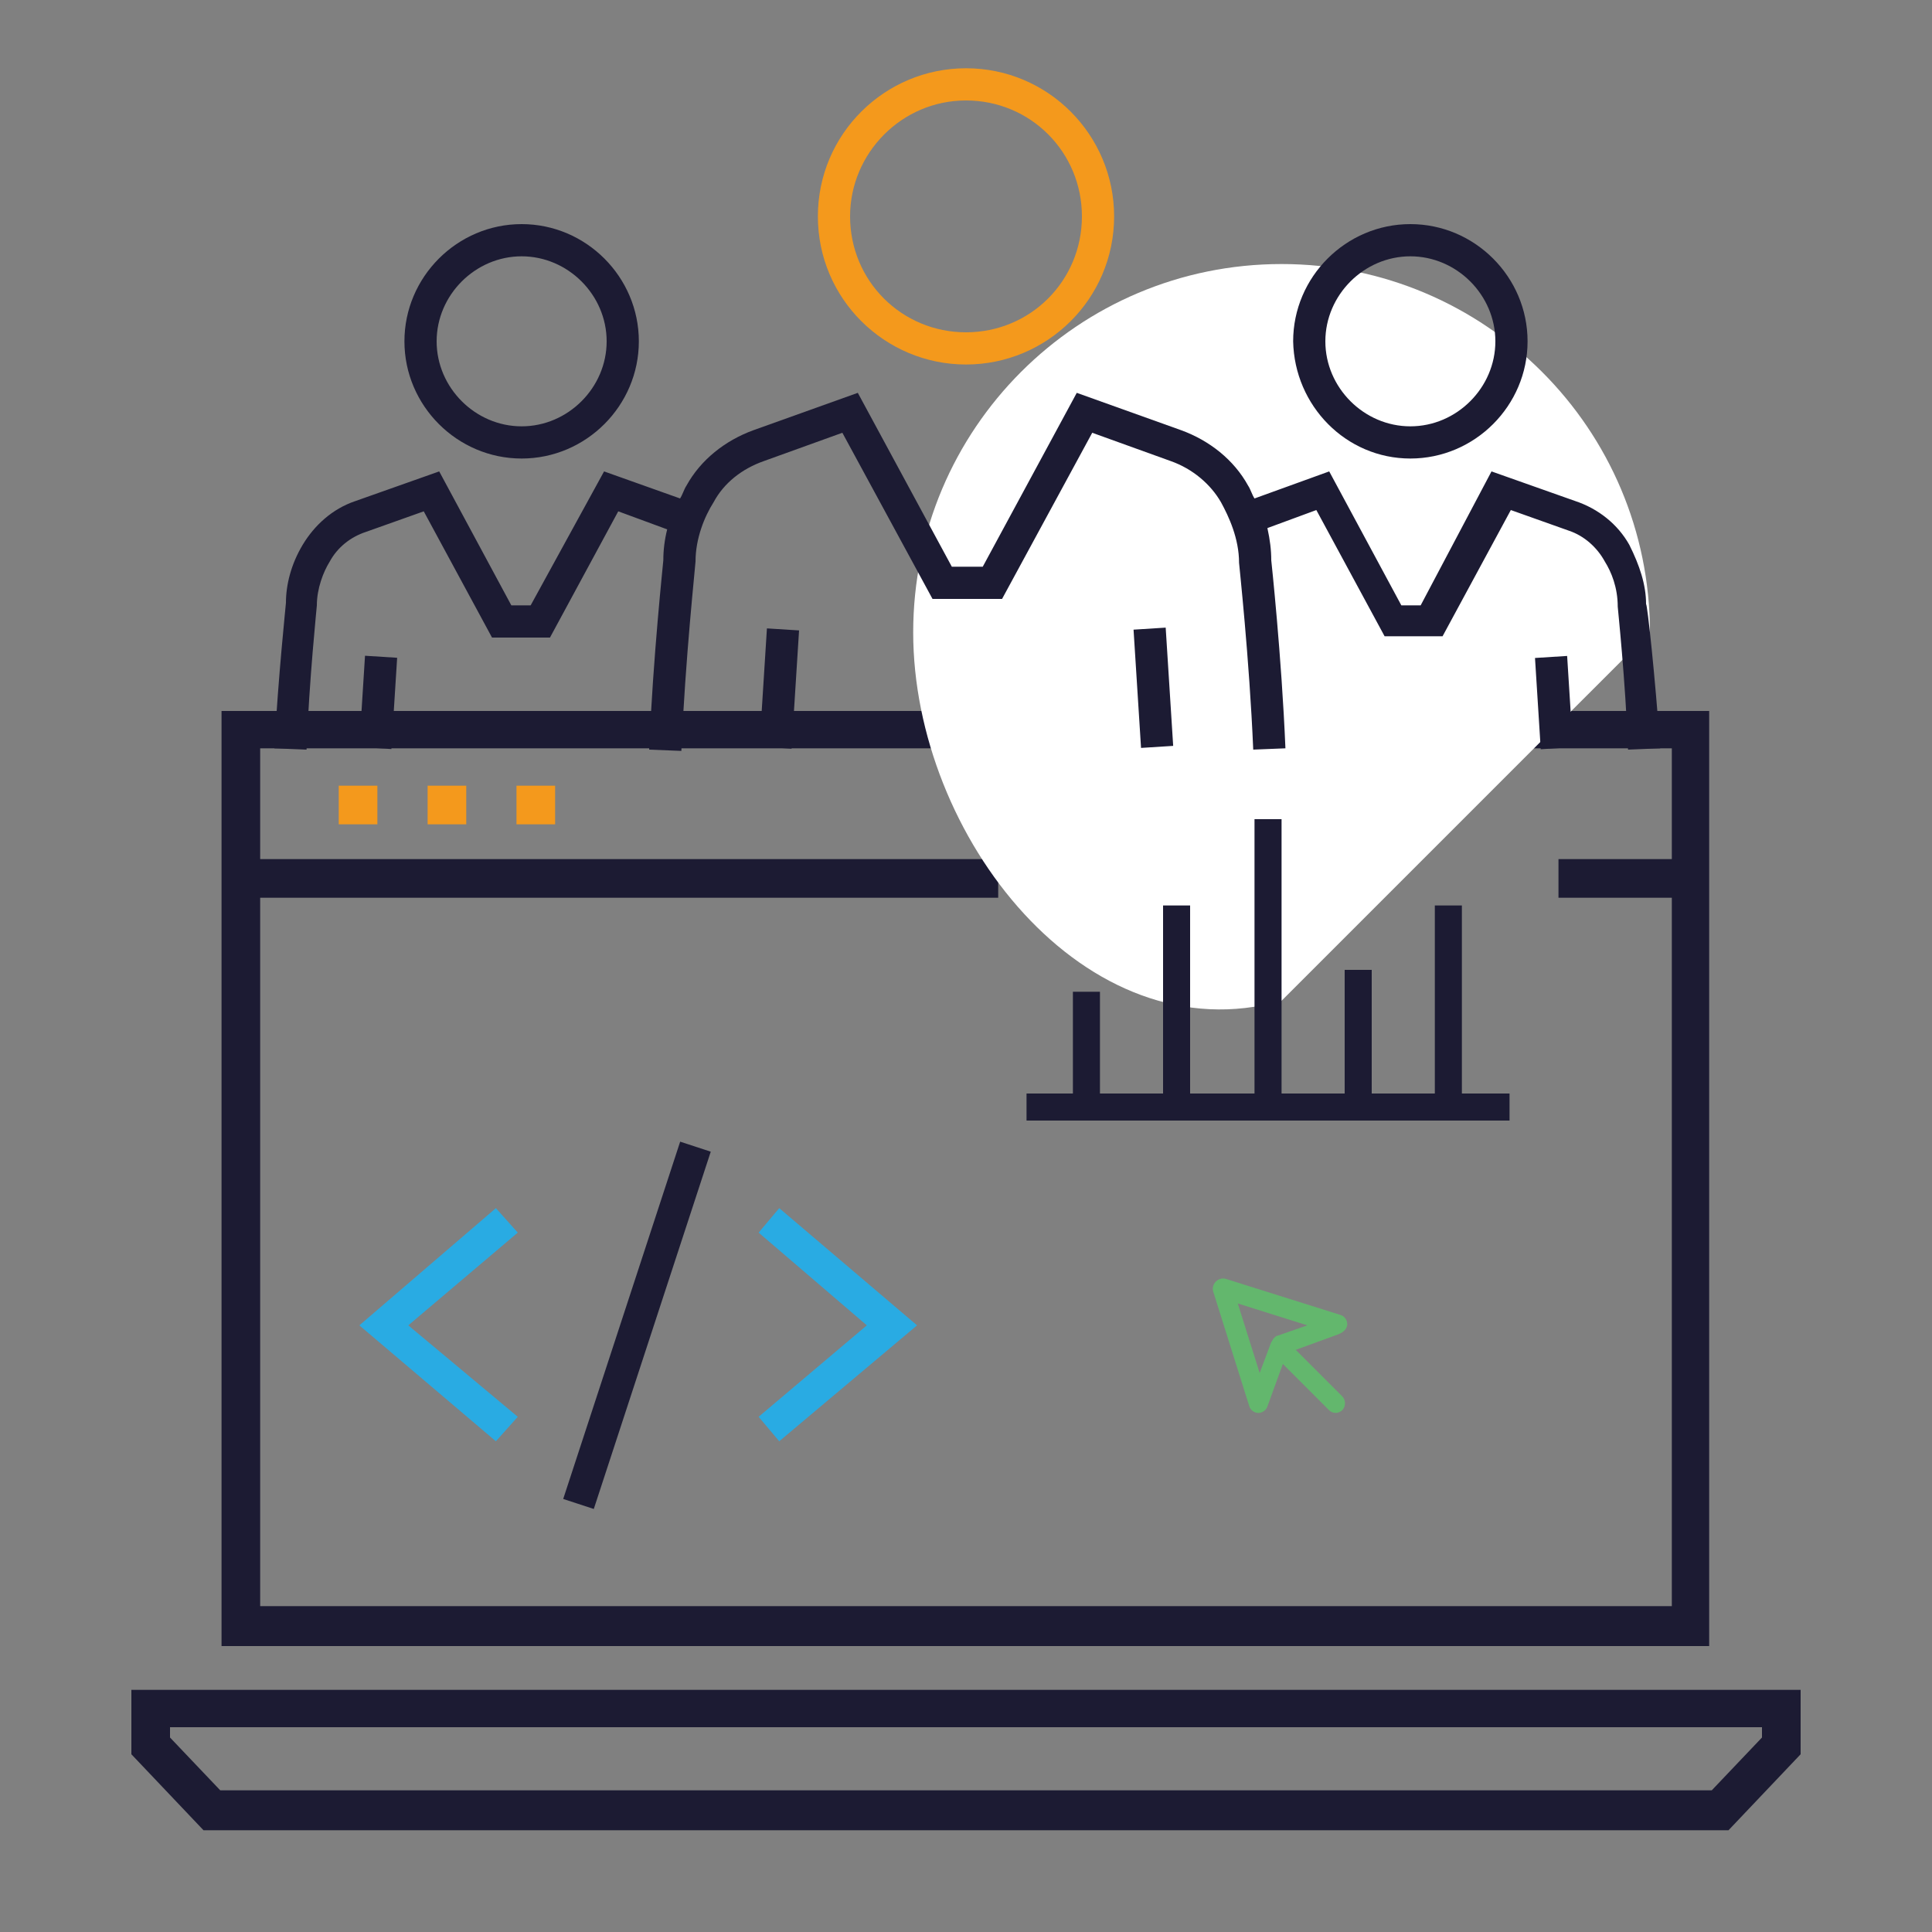 <svg xmlns="http://www.w3.org/2000/svg" xmlns:xlink="http://www.w3.org/1999/xlink" id="Layer_1" x="0px" y="0px" viewBox="0 0 150 150" style="enable-background:new 0 0 150 150;" xml:space="preserve"><rect x="0" y="0" width="150" height="150" fill="#808080" stroke="none"/><style type="text/css">	.st0{fill:#1C1B33;}	.st1{fill:#F4991C;}	.st2{fill:#FFFFFF;}	.st3{fill:#29ABE3;}	.st4{fill:#63B76D;}</style><path class="st0" d="M74.1,55.2H17.2v1.5v13.1v58h115.5V55.2h-7.9 M129.8,58.1v8.6H121v3h8.8v55H20.2v-55h57.3v-3H20.2v-8.6H75"></path><rect x="26.3" y="61" class="st1" width="3" height="3"></rect><rect x="33.2" y="61" class="st1" width="3" height="3"></rect><rect x="40.1" y="61" class="st1" width="3" height="3"></rect><path class="st0" d="M134.2,142.1l5.6-5.9v-5H10.2v5l5.6,5.9H134.2z M13.2,134.1h123.6v0.8l-3.9,4.1H17.1l-3.9-4.1V134.1z"></path><path class="st2" d="M99.5,77.7C84.3,82,70.9,64.9,70.9,49.1s12.8-28.6,28.6-28.6s28.6,12.8,28.6,28.6"></path><g>			<rect x="55.9" y="52.2" transform="matrix(6.315787e-02 -0.998 0.998 6.315787e-02 3.337 110.461)" class="st0" width="9.2" height="2.5"></rect>			<rect x="88.3" y="48.8" transform="matrix(0.998 -6.323792e-02 6.323792e-02 0.998 -3.201 5.768)" class="st0" width="2.5" height="9.2"></rect>	<path class="st1" d="M75,28.3c6.3,0,11.5-5.1,11.5-11.5c0-6.3-5.1-11.5-11.5-11.5c-6.3,0-11.5,5.1-11.5,11.5  C63.5,23.2,68.7,28.3,75,28.3z M75,7.8c5,0,9,4,9,9c0,5-4,9-9,9c-5,0-9-4-9-9C66,11.9,70,7.8,75,7.8z"></path>	<path class="st0" d="M127.8,46.9L127.8,46.9c0-1.5-0.5-3-1.3-4.6c-0.9-1.6-2.4-2.8-4.2-3.4l-6.5-2.3L110.3,47h-1.5l-5.6-10.4  l-5.8,2.1c-0.2-0.3-0.3-0.7-0.5-1c-1.1-2-3-3.5-5.2-4.3l-8.1-2.9l-7.3,13.5h-2.4l-7.3-13.5l-8.1,2.9c-2.2,0.8-4.1,2.3-5.2,4.3  c-0.2,0.3-0.3,0.7-0.5,1l-5.9-2.1L41.2,47h-1.5l-5.6-10.4l-6.5,2.3c-1.8,0.6-3.2,1.9-4.1,3.4c-0.9,1.5-1.3,3.1-1.3,4.5  c0,0.1-0.6,5.7-0.9,11.3l2.5,0.1c0.2-5.4,0.8-11.1,0.8-11.2c0-1.3,0.5-2.6,1-3.4c0.6-1.1,1.6-1.9,2.8-2.3l4.5-1.6l5.3,9.8h4.5  l5.3-9.8l3.8,1.4c-0.2,0.8-0.3,1.6-0.3,2.4c0,0.1-0.8,7.5-1.1,14.7l2.5,0.1c0.3-7.1,1.1-14.5,1.1-14.7c0-1.8,0.7-3.5,1.4-4.6  c0.8-1.5,2.2-2.6,3.9-3.2l6.1-2.2l7,12.9h5.4l7-12.9l6.1,2.2c1.7,0.6,3.1,1.8,3.9,3.2c0.6,1.1,1.4,2.8,1.4,4.7  c0,0.1,0.8,7.4,1.1,14.5l2.5-0.1c-0.3-7.2-1.1-14.6-1.1-14.6c0-0.8-0.1-1.6-0.3-2.5l3.8-1.4l5.3,9.8h4.5l5.3-9.8l4.5,1.6  c1.2,0.4,2.2,1.3,2.8,2.4c0.5,0.8,1,2,1,3.5c0,0.1,0.6,5.7,0.8,11.1l2.5-0.1C128.5,52.5,127.9,46.9,127.8,46.9z"></path>			<rect x="119.4" y="51" transform="matrix(0.998 -6.288151e-02 6.288151e-02 0.998 -3.191 7.695)" class="st0" width="2.5" height="7.1"></rect>	<path class="st0" d="M109.5,35.6c5,0,9.1-4.1,9.1-9.1c0-5-4.1-9.1-9.1-9.1c-5,0-9.1,4.1-9.1,9.1C100.5,31.5,104.5,35.6,109.5,35.6z   M109.5,19.9c3.6,0,6.6,3,6.6,6.6c0,3.6-3,6.6-6.6,6.6c-3.6,0-6.6-3-6.6-6.6C102.9,22.9,105.9,19.9,109.5,19.9z"></path>			<rect x="25.8" y="53.3" transform="matrix(6.317148e-02 -0.998 0.998 6.317148e-02 -26.932 80.379)" class="st0" width="7.1" height="2.5"></rect>	<path class="st0" d="M31.4,26.5c0,5,4.1,9.1,9.1,9.1s9.1-4.1,9.1-9.1c0-5-4.1-9.1-9.1-9.1S31.4,21.5,31.4,26.5z M47.1,26.5  c0,3.6-3,6.6-6.6,6.6s-6.6-3-6.6-6.6c0-3.6,3-6.6,6.6-6.6S47.1,22.9,47.1,26.5z"></path></g><polygon class="st3" points="58.9,95.7 67.3,102.9 58.9,110 60.5,111.9 71.2,102.9 60.5,93.8 "></polygon><polygon class="st3" points="38.5,93.8 27.9,102.9 38.5,111.9 40.2,110 31.7,102.9 40.2,95.7 "></polygon><rect x="34.9" y="101.6" transform="matrix(0.311 -0.95 0.95 0.311 -63.647 117.936)" class="st0" width="29.2" height="2.5"></rect><polygon id="XMLID_11380_" class="st0" points="113.5,70.3 111.4,70.3 111.4,84.9 106.5,84.9 106.5,75.3 104.4,75.3 104.4,84.9  99.5,84.9 99.5,63.6 97.4,63.6 97.4,84.9 92.4,84.9 92.4,70.3 90.3,70.3 90.3,84.9 85.4,84.9 85.4,77 83.3,77 83.3,84.9 79.7,84.9  79.7,87 117.2,87 117.2,84.9 113.5,84.9 "></polygon><path id="XMLID_3897_" class="st4" d="M104.6,102.8c0-0.3-0.2-0.6-0.5-0.7l-8.9-2.8c-0.3-0.1-0.6,0-0.8,0.2 c-0.2,0.2-0.3,0.5-0.2,0.8l2.8,8.9c0.1,0.3,0.4,0.5,0.7,0.5c0,0,0,0,0,0c0.3,0,0.6-0.2,0.7-0.5l1.2-3.3l3.6,3.6 c0.1,0.1,0.3,0.2,0.5,0.2s0.4-0.1,0.5-0.2c0.3-0.3,0.3-0.8,0-1.1l-3.6-3.6l3.3-1.2C104.4,103.4,104.6,103.1,104.6,102.8z  M99.2,103.7C99.2,103.7,99.2,103.7,99.2,103.7c-0.1,0-0.2,0.1-0.3,0.2h0c0,0,0,0,0,0c-0.1,0.1-0.1,0.2-0.2,0.3c0,0,0,0,0,0 l-0.9,2.4l-1.7-5.4l5.4,1.7L99.2,103.7z"></path></svg>
